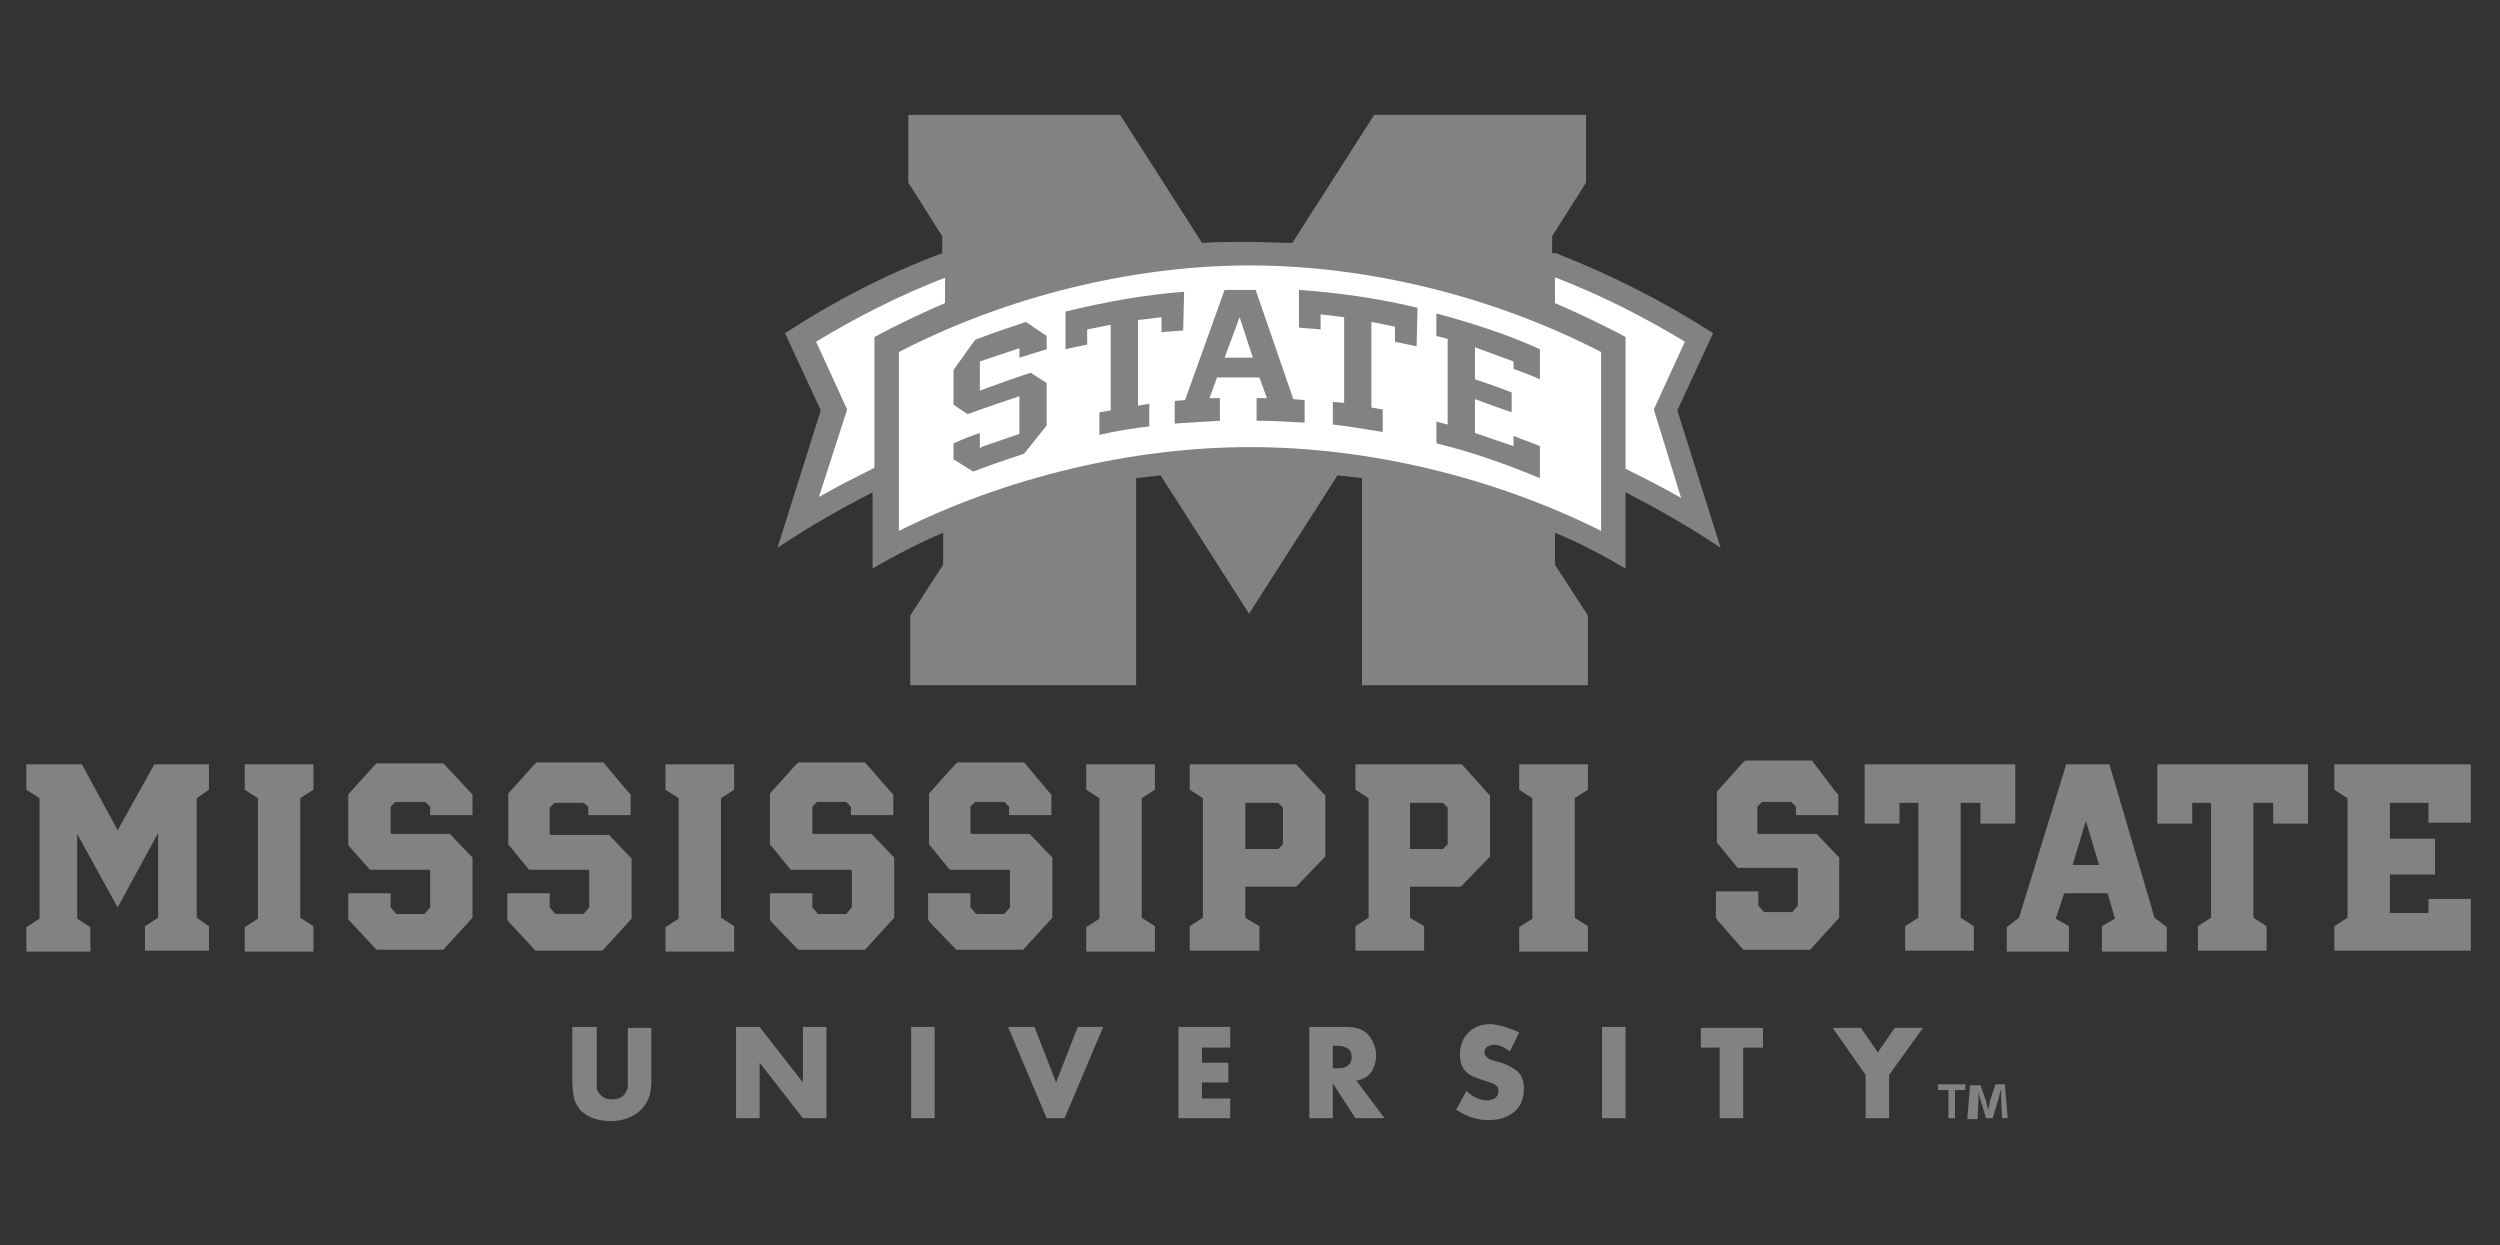 <svg version="1.1" id="Layer_1" xmlns="http://www.w3.org/2000/svg" x="0px" y="0px" viewBox="0 0 265.6 132.3" style="enable-background:new 0 0 265.6 132.3" xml:space="preserve"><rect x="0" y="0" width="265.6" height="132.3" fill="#333333" stroke="none"/><style>.st0{fill:#828282}.st1{fill:#fff}</style><path class="st0" d="M16.8 97.5v-9l-4.3 7.9-4.3-7.8v9l1.4.9v2.6H2.8v-2.6l1.4-.9V84.8l-1.4-.9v-2.7h5.9l3.8 7 3.9-7h5.8v2.7l-1.3.9v12.7l1.3.9v2.6h-6.8v-2.6l1.4-.9zm16.5 3.6H26v-2.6l1.4-.9V84.8l-1.4-.9v-2.7h7.3v2.7l-1.4.9v12.7l1.4.9v2.7zm16.6-17 .3.3v2.2h-4.5v-.9l-.5-.5H42l-.5.5v2.8l.1.1h6.2l2.1 2.2.3.3v6.4l-3.1 3.4H40L37.3 98l-.3-.3v-2.8h4.5v1.5l.6.7h3l.6-.7v-3.9l-.1-.1h-6.3L37 89.8v-5.4l2.7-3 .3-.3h7.1l2.8 3zm16.8 0 .3.3v2.2h-4.5v-.9l-.5-.4h-3.1l-.5.5v2.8l.1.1h6.2l2.1 2.2.3.3v6.4L64 101h-7.1l-2.8-3-.2-.3v-2.8h4.5v1.5l.6.7h3l.6-.7v-3.9l-.1-.1h-6.3L54 89.7v-5.4l2.7-3 .3-.3h7.1l2.6 3.1zm11.3 17h-7.3v-2.6l1.4-.9V84.8l-1.4-.9v-2.7H78v2.7l-1.4.9v12.7l1.4.9v2.7zm16.6-17 .3.3v2.2h-4.5v-.9l-.5-.5h-3.1l-.5.5v2.8l.1.1h6.2l2.1 2.2.3.3v6.4l-3.1 3.4h-7.1L82 98l-.2-.3v-2.8h4.5v1.5l.6.7h3l.6-.7v-3.9l-.1-.1H84l-2.2-2.7v-5.4l2.7-3 .3-.3h7.1l2.7 3.1zm16.8 0 .3.3v2.2h-4.5v-.9l-.5-.5h-3.1l-.5.5v2.8l.1.1h6.2l2.1 2.2.3.3v6.4l-3.1 3.4h-7.1L98.8 98l-.2-.3v-2.8h4.5v1.5l.6.7h3l.6-.7v-3.9l-.1-.1h-6.3l-2.2-2.7v-5.4l2.7-3 .3-.3h7.1l2.6 3.1zm11.3 17h-7.3v-2.6l1.4-.9V84.8l-1.4-.9v-2.7h7.3v2.7l-1.4.9v12.7l1.4.9v2.7zm17.8-16.9.3.3V91l-2.8 2.9-.3.3h-5.4v3.3l1.5.9v2.6h-7.4v-2.6l1.4-.9V84.8l-1.4-.9v-2.7h11.3l2.8 3zm-4.2 1.6-.5-.5h-3.5v4.9h3.5l.5-.5v-3.9zm21.7-1.6.3.3V91l-2.8 2.9-.3.3h-5.4v3.3l1.5.9v2.6H144v-2.6l1.4-.9V84.8l-1.4-.9v-2.7h11.3l2.7 3zm-4.2 1.6-.5-.5h-3.5v4.9h3.5l.5-.5v-3.9zm14.9 15.3h-7.3v-2.6l1.4-.9V84.8l-1.4-.9v-2.7h7.3v2.7l-1.4.9v12.7l1.4.9v2.7zm26.3-17 .3.3v2.2h-4.5v-.9l-.5-.5h-3.1l-.5.5v2.8l.1.1h6.2l2.1 2.2.3.3v6.4l-3.1 3.4h-7.1l-2.7-3.1-.2-.3v-2.8h4.5v1.5l.6.7h3l.6-.7v-3.9l-.1-.1h-6.3l-2.2-2.7v-5.4l2.7-3 .3-.3h7.1l2.5 3.3zm3.1-2.9h16v6.3h-3.7v-2.2h-2.1v12.2l1.4.9v2.6h-7.3v-2.6l1.4-.9V85.3h-2v2.2h-3.7v-6.3zm32.1 17.3v2.6h-6.9v-2.7l1.4-.8-.8-2.7h-4.6l-.9 2.7 1.4.8v2.7h-6.6v-2.6l1.3-1 4.8-15.6.2-.7h4.6l4.8 16.3 1.3 1zm-7.2-6.6-1.4-4.7-1.4 4.7h2.8zm6.2-10.7h16v6.3h-3.7v-2.2h-2.1v12.2l1.4.9v2.6h-7.3v-2.6l1.4-.9V85.3h-2v2.2h-3.7v-6.3zm18.8 0h14.5v6.2H258v-2.1h-4.1v3.8h4.8v3.8h-4.8V97h4.1v-1.5h4.5v5.5H248v-2.6l1.4-.9V84.8l-1.4-.9v-2.7zM63.4 109.1v6.5c0 .2.1.4.3.6.3.4.7.6 1.3.6s1.1-.2 1.4-.6l.3-.6v-6.4h2.5v5.6c0 .8-.1 1.4-.3 1.9-.2.5-.5.9-.9 1.3-.8.7-1.8 1.1-3.1 1.1-1.4 0-2.4-.4-3.2-1.1-.3-.4-.6-.8-.7-1.3-.1-.5-.2-1.1-.2-2v-5.6h2.6zm14.8 9.7v-9.7h2.5l4.6 5.9v-5.9h2.5v9.7h-2.5l-4.6-5.9v5.9h-2.5zm21.1-9.7v9.7h-2.5v-9.7h2.5zm10.6 0 2.3 5.9 2.3-5.9h2.7l-4.1 9.7h-1.9l-4.1-9.7h2.8zm20.8 2.2h-3v1.6h2.8v2.1h-2.8v1.7h3v2.1h-5.5v-9.7h5.5v2.2zm13.4 3.5 3 4H144l-2.4-3.7v3.7h-2.5v-9.7h3.9c1.1 0 2 .3 2.5 1 .4.6.7 1.2.7 2 0 .7-.2 1.3-.5 1.8-.4.5-.9.8-1.6.9zm-2.5-1.3h.5c.5 0 .9-.1 1.1-.3.3-.2.4-.5.4-.9s-.1-.7-.4-.9c-.3-.2-.6-.3-1.1-.3h-.5v2.4zm19.8-3.8-1 2c-.5-.4-1.1-.7-1.6-.7-.3 0-.6.1-.8.2-.2.2-.3.4-.3.6 0 .3.2.5.5.7.1.1.6.2 1.3.4.8.3 1.4.6 1.8 1 .4.4.6 1 .6 1.7 0 1.1-.3 1.9-1 2.5s-1.6.9-2.8.9-2.3-.4-3.4-1.1l1.1-2c.7.7 1.5 1 2.2 1 .2 0 .3 0 .5-.1.2 0 .3-.1.4-.2.1-.1.2-.2.2-.3.1-.1.1-.2.1-.4 0-.3-.1-.5-.3-.6-.2-.2-.6-.3-1.2-.5-.9-.3-1.5-.5-1.8-.8-.5-.4-.8-1.1-.8-1.9 0-1 .3-1.8.9-2.4.6-.6 1.4-.9 2.4-.9.9.1 2 .4 3 .9zm11.3-.6v9.7h-2.5v-9.7h2.5zm12.5 2.2v7.5h-2.5v-7.5h-2v-2.1h6.6v2.1h-2.1zm13 2.9-3.5-5h3l1.8 2.6 1.8-2.6h3l-3.6 5v4.6h-2.5v-4.6zm10.6 1v.6h-1.1v3h-.7v-3h-1.1v-.6h2.9zm3.9 3.6-.1-2.1v-1c-.1.3-.2.7-.3 1.1l-.6 2h-.7l-.6-2c-.1-.3-.2-.7-.2-1v1l-.1 2.1H209l.3-3.6h1.1l.6 1.7c.1.3.1.5.2.9.1-.3.2-.6.2-.9l.6-1.8h1l.3 3.6h-.6zm-47.4-91.9c5.9 2.3 11.6 5.2 16.7 8.5l-3.8 8.2 4.6 14.6c-3.4-2.3-7-4.3-10.1-5.9v8.1c-2.4-1.4-4.8-2.7-7.5-3.8V60l3.5 5.4v7.4h-24v-22c-.9-.1-1.7-.2-2.6-.3l-9.4 14.7-9.4-14.7c-.9.1-1.8.2-2.6.3v22h-24v-7.4l3.5-5.4v-3.4c-2.6 1.1-5.1 2.4-7.5 3.8v-8.1c-3.1 1.6-6.7 3.6-10.1 5.9l4.6-14.6-3.8-8.2c5.2-3.4 10.8-6.3 16.7-8.5v-1.8l-3.6-5.7v-7.2H119l8.7 13.6c1.6-.1 3.2-.1 4.8-.1 1.6 0 3.2.1 4.8.1l8.7-13.6h22.5v7.2l-3.6 5.7v1.8h.4z"/><path class="st1" d="M100.4 29.5c-4.9 1.9-9.4 4.2-13.7 6.8l3.3 7.2-3 9.3c1.9-1.1 3.9-2.1 5.9-3.1V35.8c2.2-1.2 5.6-2.8 7.5-3.6v-2.7z"/><path class="st1" d="M132.8 47.5c12.6 0 25.9 3.2 37.3 8.9v-19c-11.4-5.9-24.8-9.2-37.3-9.2s-25.9 3.3-37.3 9.2v19c11.4-5.7 24.8-8.9 37.3-8.9z"/><path class="st1" d="M165.3 29.5c4.9 1.9 9.4 4.2 13.7 6.8l-3.3 7.2 2.9 9.4c-1.9-1.1-3.9-2.1-5.9-3.1v-14c-2.2-1.2-5.6-2.8-7.5-3.6v-2.7h.1z"/><path class="st0" d="M125.7 35.1c-.8.1-1.6.1-2.3.2v-1.6l-2.5.3v9.1l1.2-.2v2.4c-1.8.2-3.6.5-5.3.9v-2.4l1.2-.2v-9.1l-2.5.5v1.6c-.8.2-1.5.3-2.3.5v-4c4.1-1 8.4-1.8 12.6-2.1l-.1 4.1zm-14.5 2c-1 .3-1.9.6-2.9.9v-1l-4.2 1.4v3.1s3.8-1.4 5.4-1.9l1.7 1.1v4.5l-2.4 3c-1.8.6-3.6 1.2-5.4 1.9-.7-.4-1.4-.9-2.1-1.3v-1.7c.9-.4 1.9-.8 2.8-1.1v1.6l.4-.2c1.2-.4 3.8-1.3 3.8-1.3v-4s-3.9 1.3-5.5 1.9l-1.5-1v-3.7l2.3-3.2c1.8-.7 3.6-1.3 5.4-1.9.7.5 1.5 1 2.2 1.5v1.4zm39.3-.3c-.8-.2-1.5-.3-2.3-.5v-1.6l-2.5-.5v9.1l1.2.2v2.4c-1.8-.3-3.5-.6-5.3-.8v-2.4l1.2.1v-9.1l-2.5-.3V35c-.8-.1-1.6-.1-2.3-.2v-4c4.2.3 8.5.9 12.6 1.9l-.1 4.1zm6.2.1v3.4s2.7.9 3.9 1.4v2.1c-1.2-.4-3.9-1.4-3.9-1.4V46l4.1 1.4v-1.1c.9.4 1.9.7 2.8 1.1v3.4c-3.6-1.5-7.3-2.8-11-3.7v-2.3l1.2.3V36l-1.2-.3v-2.4c3.7 1 7.5 2.2 11 3.8v3.2c-.9-.4-1.9-.8-2.8-1.1v-.8l-4.1-1.5zm-25-3.2-1.6 4.3h3l-1.4-4.3zm6.9 11.2c-1.7-.1-3.4-.2-5.1-.2v-2.4h1.1l-.8-2.2h-4.5l-.8 2.2h1.1v2.4l-4.8.3v-2.4l1.1-.1 4.2-11.7h3.3l4 11.6s.9.1 1.2.1v2.4z"/></svg>